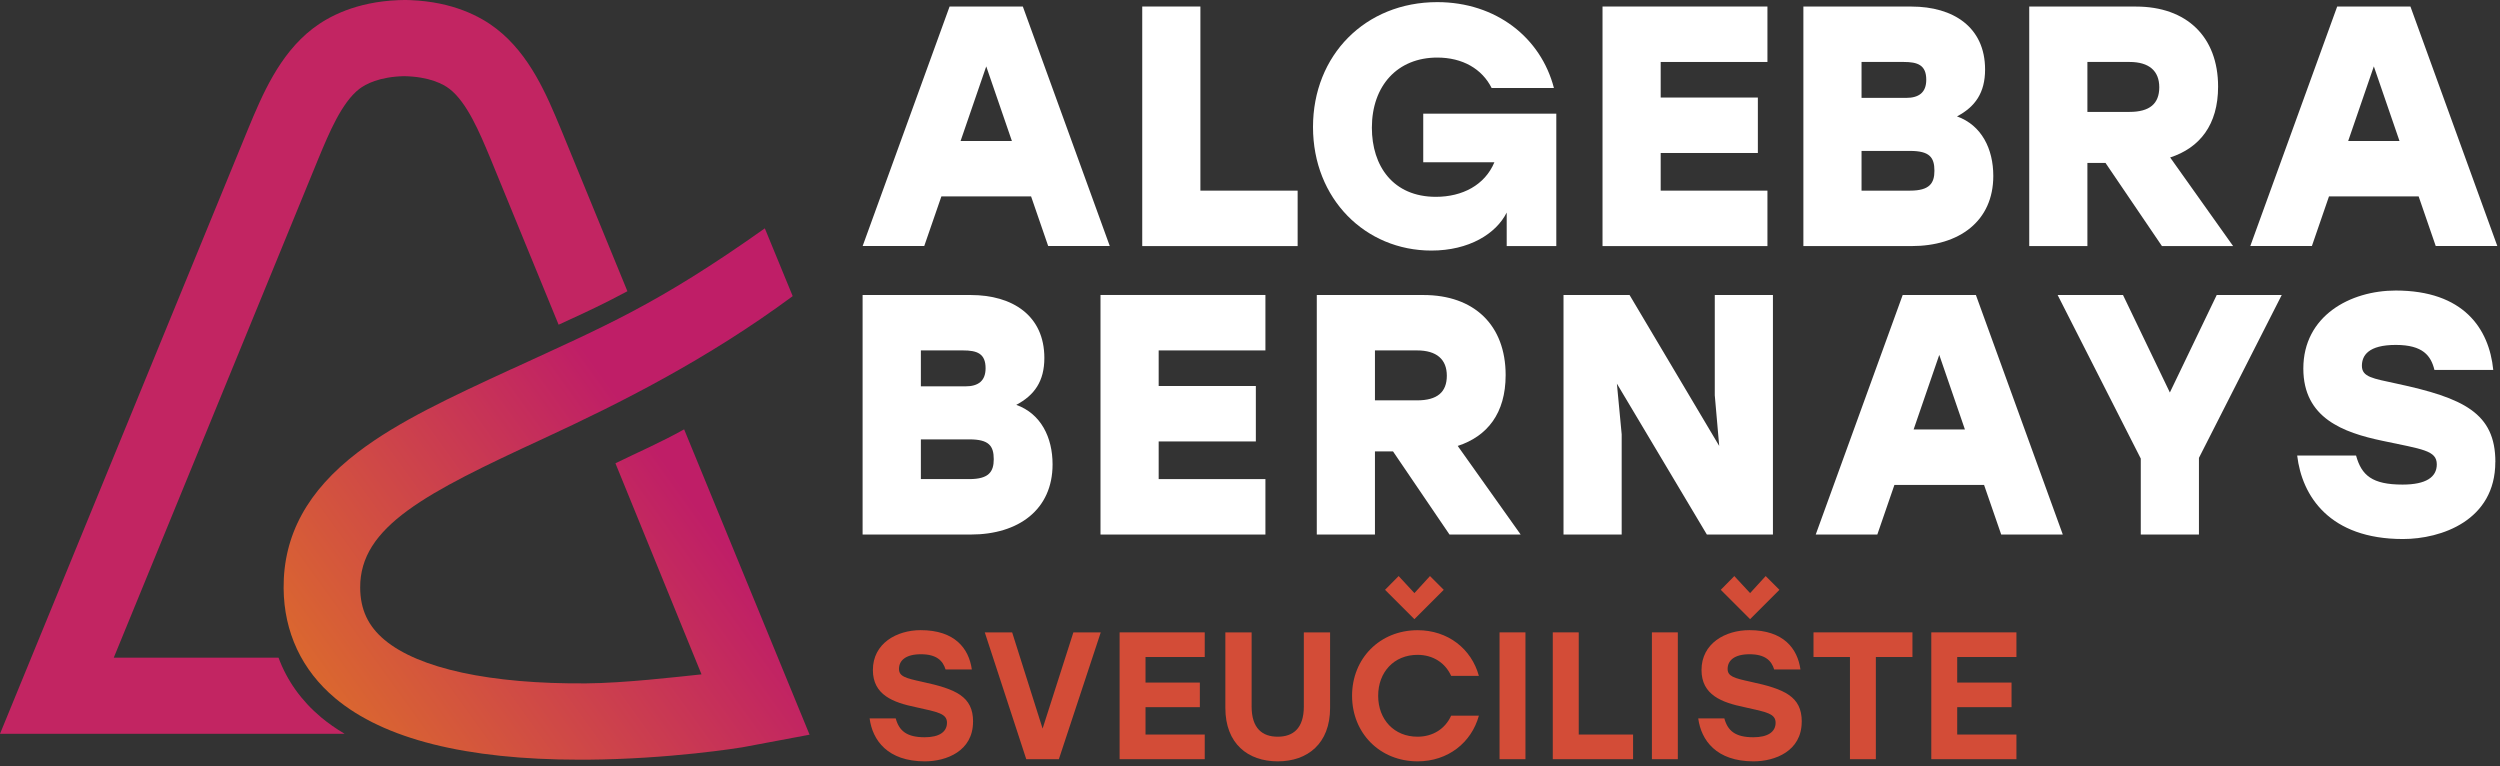<?xml version="1.0" encoding="UTF-8" standalone="no"?><!DOCTYPE svg PUBLIC "-//W3C//DTD SVG 1.1//EN" "http://www.w3.org/Graphics/SVG/1.1/DTD/svg11.dtd"><svg width="100%" height="100%" viewBox="0 0 496 152" version="1.1" xmlns="http://www.w3.org/2000/svg" xmlns:xlink="http://www.w3.org/1999/xlink" xml:space="preserve" xmlns:serif="http://www.serif.com/" style="fill-rule:evenodd;clip-rule:evenodd;stroke-linejoin:round;stroke-miterlimit:2;"><rect x="0" y="0" width="496" height="152" fill="#333333" stroke="none"/><path d="M193.05,143.182c0,5.86 -5.32,7.87 -9.56,7.87c-7.37,-0 -10.39,-4.17 -10.96,-8.52l5.18,-0c0.68,2.48 2.19,3.74 5.75,3.74c2.91,-0 4.42,-1.08 4.42,-2.88c0,-1.8 -1.76,-2.12 -6.18,-3.09c-4.49,-0.93 -8.52,-2.41 -8.52,-7.37c-0,-5.28 4.71,-7.91 9.49,-7.91c6.76,-0 9.56,3.63 10.14,7.8l-5.21,-0c-0.54,-1.76 -1.8,-3.02 -4.89,-3.02c-3.09,-0 -4.35,1.29 -4.35,2.91c0,1.47 1.26,1.83 4.56,2.55c6.72,1.44 10.14,2.91 10.14,7.91" style="fill:#d34c37;fill-rule:nonzero;"/><path d="M218.39,125.462l-8.31,25.16l-6.47,-0l-8.23,-25.16l5.43,-0l6.04,19.09l6.11,-19.09l5.43,-0Z" style="fill:#d34c37;fill-rule:nonzero;"/><path d="M227.27,130.352l-0,5.07l10.78,-0l0,4.88l-10.78,-0l-0,5.43l11.75,-0l-0,4.89l-16.89,-0l0,-25.16l16.89,-0l0,4.89l-11.75,-0Z" style="fill:#d34c37;fill-rule:nonzero;"/><path d="M263.89,125.462l0,14.99c0,7.08 -4.46,10.6 -10.39,10.6c-5.93,-0 -10.39,-3.52 -10.39,-10.6l0,-14.99l5.21,-0l-0,14.7c-0,4.39 2.16,6 5.18,6c3.02,-0 5.18,-1.62 5.18,-6l0,-14.7l5.21,-0Z" style="fill:#d34c37;fill-rule:nonzero;"/><path d="M268.25,138.042c0,-7.4 5.5,-13.01 13.01,-13.01c6.01,-0 10.68,3.7 12.15,9.06l-5.5,-0c-1.18,-2.59 -3.59,-4.17 -6.68,-4.17c-4.64,-0 -7.8,3.41 -7.8,8.12c0,4.71 3.16,8.12 7.8,8.12c3.09,-0 5.5,-1.58 6.68,-4.17l5.5,-0c-1.47,5.35 -6.14,9.06 -12.15,9.06c-7.51,-0 -13.01,-5.61 -13.01,-13.01m12.36,-15.2l-5.82,-5.82l2.7,-2.73l3.13,3.38l3.09,-3.38l2.73,2.73l-5.82,5.82l-0.01,-0Z" style="fill:#d34c37;fill-rule:nonzero;"/><rect x="297.51" y="125.462" width="5.14" height="25.16" style="fill:#d34c37;"/><path d="M324,145.732l0,4.89l-15.93,-0l0,-25.16l5.15,-0l0,20.27l10.78,-0Z" style="fill:#d34c37;fill-rule:nonzero;"/><rect x="327.74" y="125.462" width="5.14" height="25.16" style="fill:#d34c37;"/><path d="M357.46,143.182c0,5.86 -5.32,7.87 -9.56,7.87c-7.37,-0 -10.39,-4.17 -10.97,-8.52l5.18,-0c0.68,2.48 2.19,3.74 5.75,3.74c2.91,-0 4.42,-1.08 4.42,-2.88c0,-1.8 -1.76,-2.12 -6.18,-3.09c-4.49,-0.93 -8.52,-2.41 -8.52,-7.37c0,-5.28 4.71,-7.91 9.49,-7.91c6.76,-0 9.56,3.63 10.14,7.8l-5.21,-0c-0.54,-1.76 -1.8,-3.02 -4.89,-3.02c-3.09,-0 -4.35,1.3 -4.35,2.91c0,1.47 1.26,1.83 4.57,2.55c6.72,1.44 10.14,2.91 10.14,7.91m-10.25,-20.33l-5.82,-5.82l2.69,-2.73l3.13,3.38l3.09,-3.38l2.73,2.73l-5.82,5.82Z" style="fill:#d34c37;fill-rule:nonzero;"/><path d="M379.43,130.352l-7.26,-0l0,20.27l-5.14,-0l-0,-20.27l-7.23,-0l0,-4.89l19.63,-0l0,4.89Z" style="fill:#d34c37;fill-rule:nonzero;"/><path d="M388.31,130.352l0,5.07l10.78,-0l0,4.88l-10.78,-0l0,5.43l11.75,-0l0,4.89l-16.89,-0l0,-25.16l16.89,-0l0,4.89l-11.75,-0Z" style="fill:#d34c37;fill-rule:nonzero;"/><path d="M204.57,38.972l-17.8,-0l-3.4,9.84l-12.22,-0l17.25,-47.52l14.53,-0l17.25,47.52l-12.22,-0l-3.39,-9.84Zm-3.81,-11l-5.09,-14.8l-5.09,14.8l10.18,-0Z" style="fill:#fff;fill-rule:nonzero;"/><path d="M257.45,37.822l0,11l-30.83,-0l0,-47.53l11.54,-0l0,36.53l19.29,-0Z" style="fill:#fff;fill-rule:nonzero;"/><path d="M308.77,22.542l0,26.28l-9.84,-0l0,-6.65c-2.11,4.21 -7.47,7.54 -14.94,7.54c-13.1,-0 -23.49,-10.25 -23.49,-24.51c0,-14.26 10.39,-24.78 24.65,-24.78c11.68,-0 20.57,7.06 23.15,17.04l-12.36,-0c-1.9,-3.8 -5.77,-6.04 -10.79,-6.04c-7.88,-0 -12.97,5.57 -12.97,13.92c0,7.6 4.21,13.71 12.7,13.71c5.23,-0 9.71,-2.31 11.61,-6.86l-14.12,-0l0,-9.64l26.41,-0l-0.01,-0.01Z" style="fill:#fff;fill-rule:nonzero;"/><path d="M329.48,12.292l0,7.06l19.28,-0l0,11l-19.28,-0l0,7.47l21.18,-0l0,11l-32.72,-0l-0,-47.53l32.72,-0l-0,11l-21.18,-0Z" style="fill:#fff;fill-rule:nonzero;"/><path d="M395.47,34.902c-0,8.96 -6.72,13.92 -16.23,13.92l-21.45,-0l-0,-47.52l21.45,-0c8.28,-0 14.6,4.07 14.6,12.49c-0,4.62 -1.97,7.4 -5.57,9.3c4.89,1.76 7.2,6.45 7.2,11.81m-17.79,-22.61l-8.35,-0l0,7.13l8.83,-0c2.58,-0 4.01,-1.09 4.01,-3.6c0,-2.92 -1.7,-3.53 -4.48,-3.53m6.1,21.59c0,-2.65 -0.95,-3.94 -4.82,-3.94l-9.64,-0l0,7.88l9.64,-0c3.87,-0 4.82,-1.49 4.82,-3.94" style="fill:#fff;fill-rule:nonzero;"/><path d="M417.74,32.322l-3.6,-0l0,16.5l-11.54,-0l0,-47.52l21.18,-0c10.05,-0 16.29,5.98 16.29,15.89c0,7.6 -3.67,12.15 -9.51,14.05l12.49,17.58l-14.12,-0l-11.2,-16.5l0.01,-0Zm4.75,-20.03l-8.35,-0l0,9.91l8.35,-0c4.01,-0 5.91,-1.63 5.91,-4.89c0,-3.26 -2.04,-5.02 -5.91,-5.02" style="fill:#fff;fill-rule:nonzero;"/><path d="M479.86,38.972l-17.79,-0l-3.39,9.84l-12.22,-0l17.24,-47.52l14.53,-0l17.24,47.52l-12.22,-0l-3.39,-9.84Zm-3.8,-11l-5.09,-14.8l-5.09,14.8l10.18,-0Z" style="fill:#fff;fill-rule:nonzero;"/><path d="M208.83,92.132c-0,8.96 -6.72,13.92 -16.23,13.92l-21.46,-0l-0,-47.52l21.46,-0c8.28,-0 14.6,4.07 14.6,12.49c-0,4.62 -1.97,7.4 -5.57,9.3c4.89,1.76 7.2,6.45 7.2,11.81m-17.78,-22.61l-8.35,-0l-0,7.13l8.83,-0c2.58,-0 4.01,-1.09 4.01,-3.6c0,-2.92 -1.7,-3.53 -4.48,-3.53m6.1,21.59c-0,-2.65 -0.95,-3.94 -4.82,-3.94l-9.64,-0l-0,7.88l9.64,-0c3.87,-0 4.82,-1.49 4.82,-3.94" style="fill:#fff;fill-rule:nonzero;"/><path d="M229.88,69.522l0,7.06l19.28,-0l0,11l-19.28,-0l0,7.47l21.18,-0l0,11l-32.72,-0l-0,-47.53l32.72,-0l0,11l-21.18,-0Z" style="fill:#fff;fill-rule:nonzero;"/><path d="M276.39,89.552l-3.6,-0l0,16.5l-11.54,-0l0,-47.52l21.18,-0c10.05,-0 16.29,5.98 16.29,15.89c0,7.6 -3.66,12.15 -9.51,14.05l12.49,17.58l-14.12,-0l-11.21,-16.5l0.02,-0Zm4.75,-20.03l-8.35,-0l0,9.91l8.35,-0c4.01,-0 5.91,-1.63 5.91,-4.89c0,-3.26 -2.04,-5.02 -5.91,-5.02" style="fill:#fff;fill-rule:nonzero;"/><path d="M351.75,58.522l0,47.53l-13.11,-0l-17.85,-29.94l0.95,10.05l0,19.89l-11.54,-0l0,-47.53l13.1,-0l17.79,29.95l-0.88,-10.05l0,-19.9l11.54,-0Z" style="fill:#fff;fill-rule:nonzero;"/><path d="M393.64,96.212l-17.79,-0l-3.39,9.84l-12.22,-0l17.25,-47.52l14.53,-0l17.24,47.52l-12.22,-0l-3.4,-9.84Zm-3.8,-11l-5.09,-14.8l-5.09,14.8l10.18,-0Z" style="fill:#fff;fill-rule:nonzero;"/><path d="M436.27,90.842l0,15.21l-11.54,-0l0,-15.07l-16.5,-32.46l12.97,-0l9.3,19.35l9.3,-19.35l12.9,-0l-16.43,32.32Z" style="fill:#fff;fill-rule:nonzero;"/><path d="M495.07,91.662c0,11.61 -10.73,15.28 -18.33,15.28c-14.53,-0 -20.03,-8.49 -20.98,-16.57l11.68,-0c1.09,3.94 3.19,5.77 9.23,5.77c4.68,-0 6.79,-1.49 6.79,-4.01c-0,-2.78 -2.85,-2.99 -10.8,-4.68c-7.74,-1.63 -15.68,-4.48 -15.68,-14.33c-0,-10.46 9.3,-15.48 18.33,-15.48c13.44,-0 18.54,7.54 19.35,15.75l-11.67,-0c-0.68,-2.78 -2.24,-4.96 -7.67,-4.96c-5.43,-0 -6.72,2.1 -6.72,4.14c-0,2.24 2.17,2.51 6.86,3.53c13.31,2.85 19.62,5.84 19.62,15.55" style="fill:#fff;fill-rule:nonzero;"/><path d="M101.45,73.242c-12.03,5.56 -22.41,10.35 -30.43,16.47c-10.01,7.63 -14.83,16.46 -14.75,27c0.07,8.71 3.6,16.25 10.23,21.81c9.65,8.1 25.97,12.2 48.53,12.2l1.39,-0c16.55,-0.12 30.35,-2.37 30.93,-2.47l13.27,-2.49l-24.89,-60.58c-4.54,2.55 -9.21,4.57 -13.63,6.73l17.08,41.88c-5.18,0.54 -15.3,1.73 -22.87,1.79c-19.01,0.15 -33.23,-2.93 -40.03,-8.64c-3.25,-2.73 -4.79,-6.01 -4.82,-10.33c-0.09,-12.17 13.08,-18.85 36.38,-29.61c15.28,-7.06 32.53,-15.75 49.43,-28.25l-5.53,-13.45c-21.48,15.23 -31.79,19.41 -50.28,27.95" style="fill:url(#_Linear1);fill-rule:nonzero;"/><path d="M78.98,0.032c-8.31,0.35 -13.77,3.2 -16.96,5.66c-6.67,5.15 -10.03,13.25 -12.74,19.75l-49.28,120.15l68.38,-0c-1.69,-1.01 -3.27,-2.1 -4.68,-3.28c-3.93,-3.3 -6.77,-7.3 -8.44,-11.83l-32.69,-0l40.48,-98.72l0.22,-0.53c2.02,-4.85 4.53,-10.89 8.02,-13.59c1.21,-0.93 3.93,-2.42 8.91,-2.53c5.05,0.1 7.78,1.6 8.99,2.53c3.49,2.7 6,8.74 8.03,13.6l0.92,2.24l12.69,30.94c3.47,-1.58 6.68,-3.06 9.98,-4.73c1.18,-0.6 2.49,-1.28 3.67,-1.91l-12.99,-31.67l-0.28,-0.67c-2.7,-6.5 -6.07,-14.6 -12.74,-19.75c-3.18,-2.46 -8.61,-5.31 -16.95,-5.66c-0,-0 -0.79,-0.04 -1.18,-0.03l-0.09,-0c-0.47,-0 -1.28,0.03 -1.28,0.03" style="fill:url(#_Linear2);fill-rule:nonzero;"/><defs><linearGradient id="_Linear1" x1="0" y1="0" x2="1" y2="0" gradientUnits="userSpaceOnUse" gradientTransform="matrix(170,-122,122,170,16.35,189.102)"><stop offset="0" style="stop-color:#df7326;stop-opacity:1"/><stop offset="0.27" style="stop-color:#df7326;stop-opacity:1"/><stop offset="0.72" style="stop-color:#bf1e67;stop-opacity:1"/><stop offset="1" style="stop-color:#bf1e67;stop-opacity:1"/></linearGradient><linearGradient id="_Linear2" x1="0" y1="0" x2="1" y2="0" gradientUnits="userSpaceOnUse" gradientTransform="matrix(21161.6,-17762.2,17762.2,21161.6,1029.45,30649.9)"><stop offset="0" style="stop-color:#df7326;stop-opacity:1"/><stop offset="0.27" style="stop-color:#df7326;stop-opacity:1"/><stop offset="0.72" style="stop-color:#bf1e67;stop-opacity:1"/><stop offset="1" style="stop-color:#bf1e67;stop-opacity:1"/></linearGradient></defs></svg>